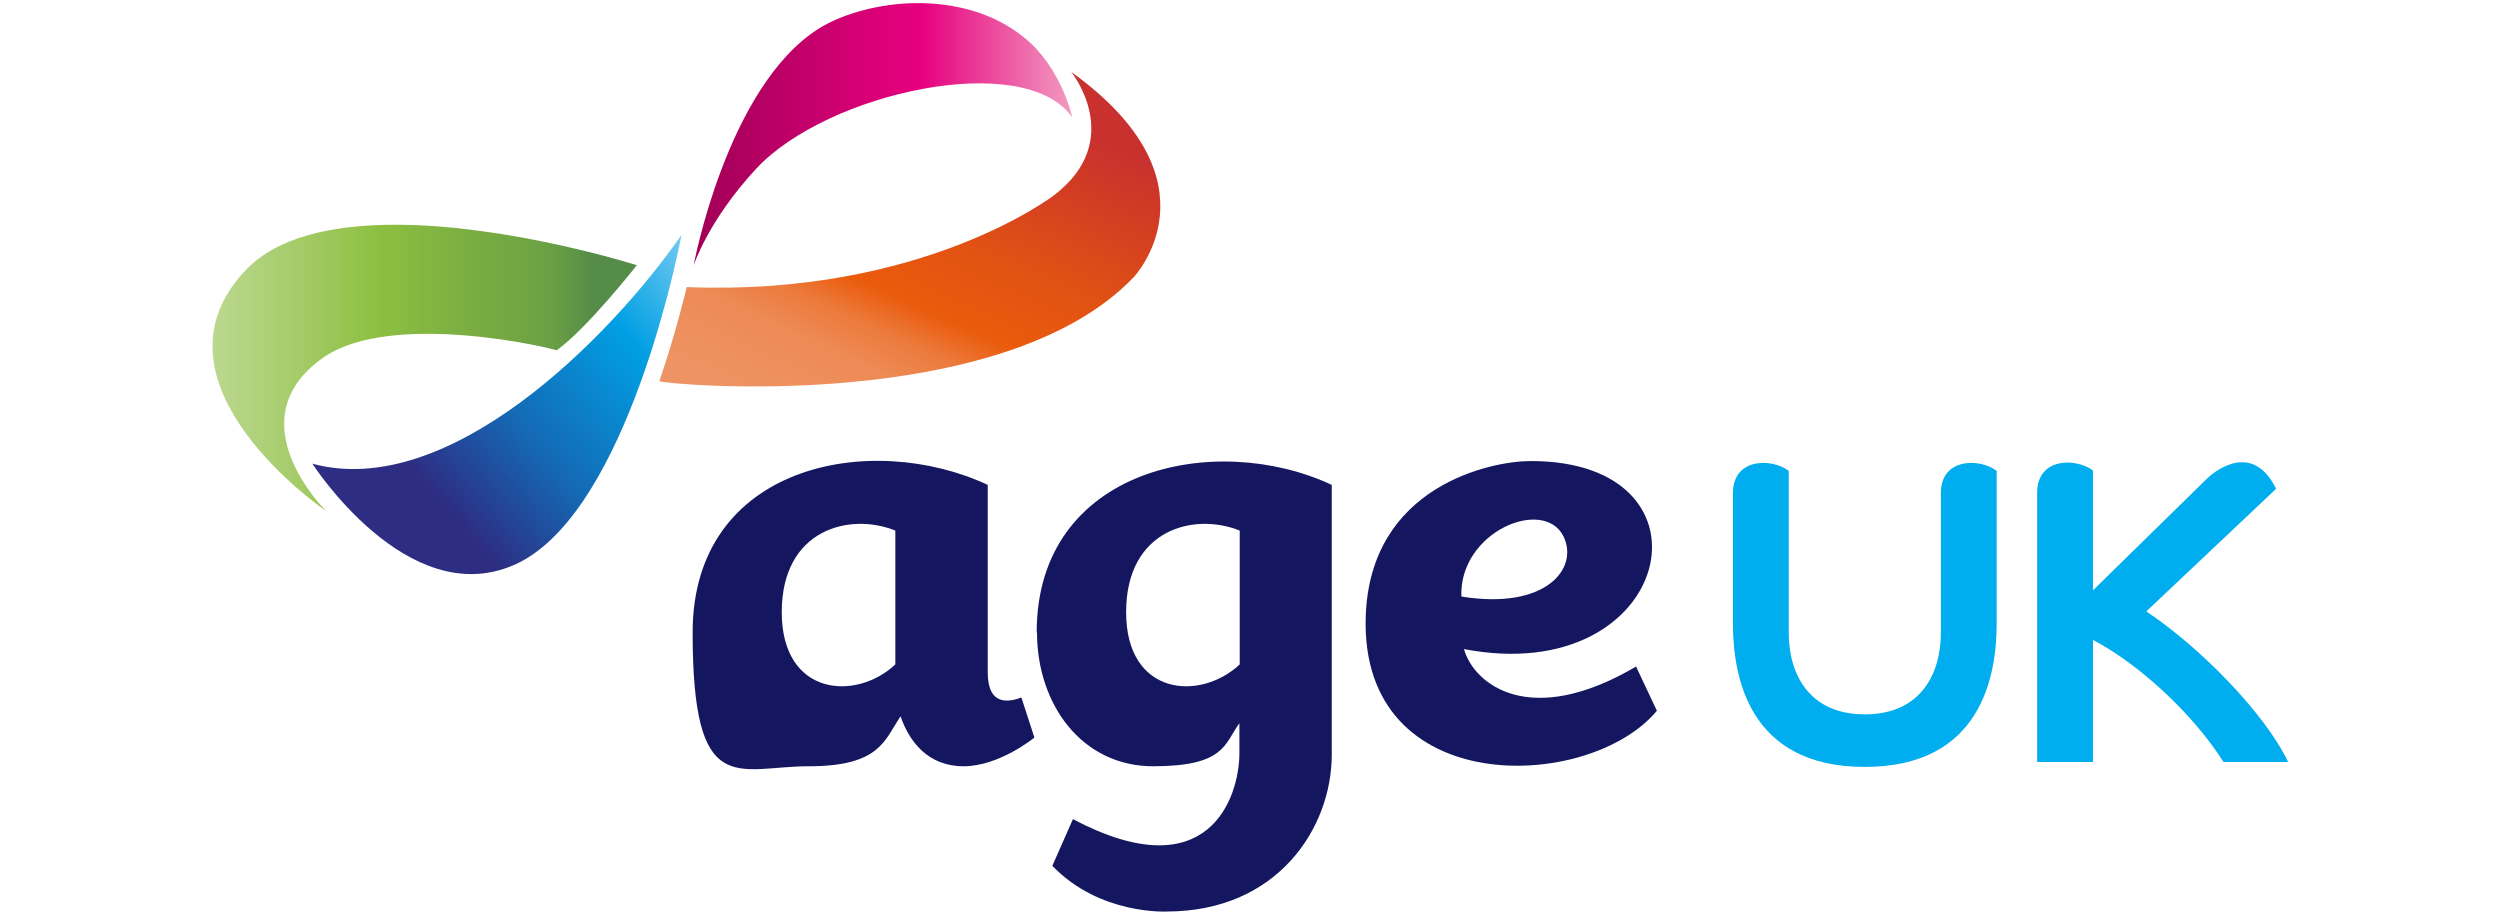 <svg width="400" height="146" viewBox="0 0 400 146" fill="none" xmlns="http://www.w3.org/2000/svg">
<path d="M261.811 106.621C244.733 116.701 235.802 109.442 234.235 103.853C267.661 110.277 276.121 73.666 244.837 73.77C238.675 73.77 219.142 77.687 218.515 98.735C217.627 128.034 254.29 126.729 265.102 113.724L261.759 106.621H261.811ZM250.165 85.835C252.671 91.005 247.24 97.638 233.817 95.445C233.452 85.051 247.031 79.463 250.165 85.835Z" fill="#141760"/>
<path d="M163.467 111.583C161.535 112.314 158.036 113.097 158.036 107.561V77.583C139.391 68.861 110.822 74.24 110.822 101.19C110.822 128.139 117.977 122.603 129.415 122.603C140.853 122.603 141.532 118.372 144.091 114.612C145.449 118.581 148.426 122.603 154.171 122.603C159.916 122.603 165.504 118.007 165.504 118.007L163.415 111.583H163.467ZM143.255 106.308C136.884 112.262 125.08 111.322 125.08 97.952C125.08 84.581 136.048 81.97 143.255 84.895V106.308Z" fill="#141760"/>
<path d="M343.441 97.795L364.176 78.21C360.729 71.159 355.245 74.554 353.103 76.591L334.876 94.452V75.285C332.213 73.248 325.945 73.144 325.945 78.836V121.924H334.876V102.391C342.084 106.151 350.753 114.037 355.767 121.924H366.108C362.295 113.985 351.902 103.488 343.441 97.847" fill="#00AEEF"/>
<path d="M319.469 99.675V75.337C316.806 73.3 310.538 73.196 310.538 78.888V101.242C310.538 107.822 307.3 114.299 298.369 114.299C289.438 114.299 286.2 107.822 286.2 101.242V75.337C283.537 73.3 277.27 73.196 277.27 78.888V99.727C277.27 108.24 279.776 122.707 298.369 122.707C316.962 122.707 319.469 108.24 319.469 99.727" fill="#00AEEF"/>
<path d="M165.921 101.19C165.921 112.68 173.076 122.603 184.514 122.603C195.952 122.603 195.9 119.051 198.302 115.709V120.514C198.302 127.512 193.445 142.554 171.666 131.064L168.376 138.532C175.949 146.418 186.656 145.844 186.656 145.844C204.413 145.844 213.083 132.474 213.083 120.723C213.083 108.972 213.083 77.583 213.083 77.583C194.437 68.861 165.869 74.867 165.869 101.19M198.354 106.308C191.983 112.262 180.179 111.322 180.179 97.952C180.179 84.582 191.147 81.97 198.354 84.895V106.308Z" fill="#141760"/>
<path d="M49.977 74.188C49.977 74.188 65.123 97.795 82.15 90.431C99.228 83.119 107.741 44.366 109.046 37.577C97.452 54.29 71.652 80.09 49.977 74.188Z" fill="url(#paint0_linear_5368_1121)"/>
<path d="M39.114 43.426C22.349 61.497 52.171 81.761 52.171 81.761C52.171 81.761 37.443 67.294 51.649 57.267C62.669 49.485 88.991 55.856 89.043 56.065C93.9 52.618 101.891 42.434 101.891 42.434C101.891 42.434 81.575 35.958 63.243 35.958C53.477 35.958 44.285 37.786 39.114 43.426Z" fill="url(#paint1_linear_5368_1121)"/>
<path d="M130.929 4.622C116.253 13.97 110.979 42.486 110.979 42.486C110.979 42.486 113.277 35.279 121.058 26.923C132.392 14.806 163.885 7.86 171.562 18.775C171.562 18.775 169.891 10.837 163.832 5.979C159.028 2.062 152.812 0.496 146.859 0.496C140.905 0.496 134.794 2.167 130.929 4.622Z" fill="url(#paint2_linear_5368_1121)"/>
<path d="M168.69 31.205C168.69 31.205 147.695 47.448 109.882 45.933C109.882 45.933 108.054 53.611 105.495 60.975C106.279 61.549 160.229 66.459 181.381 44.367C181.381 44.367 195.9 29.116 171.406 11.516C171.406 11.516 180.18 22.379 168.69 31.205Z" fill="url(#paint3_linear_5368_1121)"/>
<defs>
<linearGradient id="paint0_linear_5368_1121" x1="113.277" y1="42.486" x2="70.137" y2="79.359" gradientUnits="userSpaceOnUse">
<stop stop-color="#74CBF1"/>
<stop offset="0.3" stop-color="#009FE3"/>
<stop offset="0.7" stop-color="#1568B4"/>
<stop offset="1" stop-color="#2D2E83"/>
</linearGradient>
<linearGradient id="paint1_linear_5368_1121" x1="33.996" y1="58.886" x2="101.891" y2="58.886" gradientUnits="userSpaceOnUse">
<stop stop-color="#BCD890"/>
<stop offset="0.4" stop-color="#8CBF40"/>
<stop offset="0.5" stop-color="#83B641"/>
<stop offset="0.8" stop-color="#6AA044"/>
<stop offset="0.9" stop-color="#548C48"/>
</linearGradient>
<linearGradient id="paint2_linear_5368_1121" x1="171.562" y1="21.491" x2="110.979" y2="21.491" gradientUnits="userSpaceOnUse">
<stop stop-color="#F29BC0"/>
<stop offset="0.4" stop-color="#E6007E"/>
<stop offset="0.5" stop-color="#DD0079"/>
<stop offset="0.7" stop-color="#C4006B"/>
<stop offset="1" stop-color="#A00057"/>
</linearGradient>
<linearGradient id="paint3_linear_5368_1121" x1="134.795" y1="69.801" x2="159.602" y2="15.38" gradientUnits="userSpaceOnUse">
<stop stop-color="#EE9364"/>
<stop offset="0.2" stop-color="#ED8A55"/>
<stop offset="0.3" stop-color="#EC7A3C"/>
<stop offset="0.4" stop-color="#EA5B0C"/>
<stop offset="0.6" stop-color="#E25213"/>
<stop offset="0.9" stop-color="#CF3926"/>
<stop offset="1" stop-color="#C9312E"/>
</linearGradient>
</defs>
</svg>
